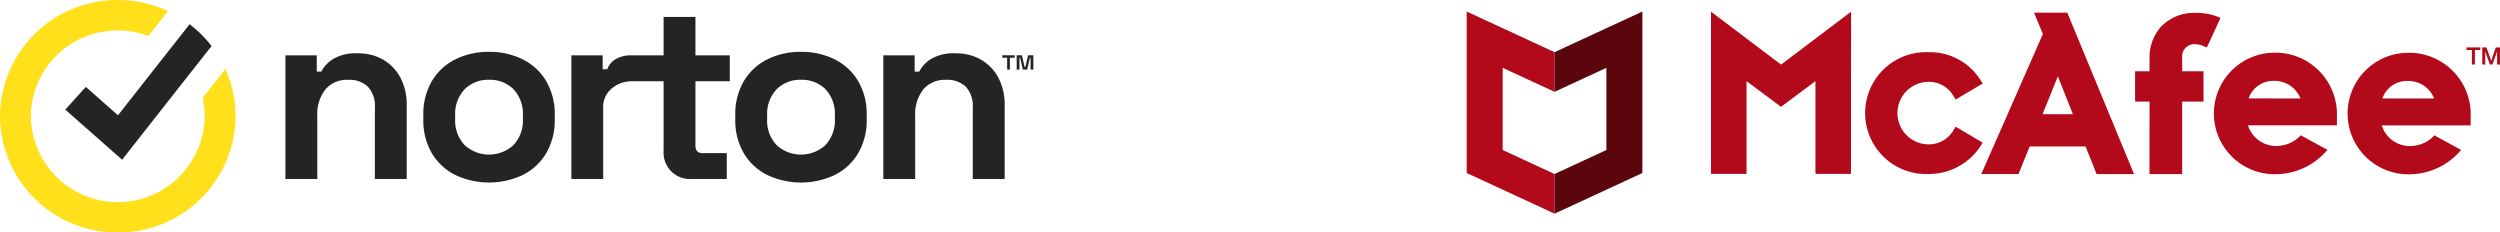 <?xml version="1.0" encoding="UTF-8"?> <svg xmlns="http://www.w3.org/2000/svg" xmlns:xlink="http://www.w3.org/1999/xlink" width="216.474" height="20.132" viewBox="0 0 216.474 20.132"><defs><clipPath id="clip-path"><rect id="Rectangle_1247" data-name="Rectangle 1247" width="89.474" height="17.5" fill="none"></rect></clipPath></defs><g id="Group_7928" data-name="Group 7928" transform="translate(-516 -1336)"><g id="Group_7922" data-name="Group 7922" transform="translate(643 1337)"><g id="Group_7921" data-name="Group 7921" transform="translate(0 0)" clip-path="url(#clip-path)"><path id="Path_17368" data-name="Path 17368" d="M175.04,24.656l-2.334-1.387-.174.272a2.461,2.461,0,0,1-2.16,1.259,2.708,2.708,0,1,1,0-5.416,2.436,2.436,0,0,1,2.161,1.264l.174.268,2.345-1.39-.2-.293a5.141,5.141,0,0,0-4.476-2.413,5.277,5.277,0,1,0-.006,10.544,5.327,5.327,0,0,0,4.486-2.418Z" transform="translate(-130.364 -13.299)" fill="#b2091b"></path><path id="Path_17369" data-name="Path 17369" d="M212.908,14.417l3.227,0,.959-2.385,4.843,0,.956,2.387,3.241,0L220.353.444l-2.879,0,.767,1.853Zm6.629-8.459,1.306,3.28h-2.631Z" transform="translate(-168.349 -0.349)" fill="#b2091b"></path><path id="Path_17370" data-name="Path 17370" d="M277.778,14.518l2.832,0,0-6.274h1.847V5.615h-1.847V4.37a1.043,1.043,0,0,1,1.02-1.1,1.86,1.86,0,0,1,.8.156l.315.136L283.93.993l-.339-.139A5.15,5.15,0,0,0,281.82.561a3.984,3.984,0,0,0-3.062,1.214,4.023,4.023,0,0,0-.975,2.716V5.612h-1.25V8.244h1.251Z" transform="translate(-218.656 -0.444)" fill="#b2091b"></path><path id="Path_17371" data-name="Path 17371" d="M101.08.057V14.1l3.077,0,0-8.028,2.982,2.222,2.985-2.222V14.1H113.2L113.208.057l-6.063,4.581Z" transform="translate(-79.925 -0.045)" fill="#b2091b"></path><path id="Path_17372" data-name="Path 17372" d="M314.586,17.05a5.261,5.261,0,1,0-.006,10.513h0a5.872,5.872,0,0,0,4.354-2.106l-2.31-1.26a2.886,2.886,0,0,1-2.105.925,2.55,2.55,0,0,1-2.464-1.79l7.7,0v-.7a5.337,5.337,0,0,0-5.175-5.588m-2.47,3.958a2.26,2.26,0,0,1,2.2-1.517A2.406,2.406,0,0,1,316.6,21.01Z" transform="translate(-244.404 -13.482)" fill="#b2091b"></path><path id="Path_17373" data-name="Path 17373" d="M369.9,17.081a5.261,5.261,0,1,0-.006,10.513h0a5.873,5.873,0,0,0,4.354-2.106l-2.31-1.26a2.887,2.887,0,0,1-2.1.925,2.549,2.549,0,0,1-2.464-1.79l7.7,0v-.7a5.337,5.337,0,0,0-5.176-5.588m-2.47,3.958a2.259,2.259,0,0,1,2.2-1.517,2.406,2.406,0,0,1,2.286,1.519Z" transform="translate(-288.141 -13.506)" fill="#b2091b"></path><path id="Path_17374" data-name="Path 17374" d="M413.645,14.839h1.2v.224h-.471V16.32h-.259V15.063h-.469Z" transform="translate(-327.074 -11.733)" fill="#b2091b"></path><path id="Path_17375" data-name="Path 17375" d="M420.175,14.839h.365L420.949,16h0l.4-1.159h.361V16.32h-.247V15.177h0l-.41,1.143h-.214l-.411-1.143h0V16.32h-.247Z" transform="translate(-332.238 -11.733)" fill="#b2091b"></path><path id="Path_17376" data-name="Path 17376" d="M3.118,11.99V4.874L7.606,6.95V3.517L0,0v13.98L7.606,17.5V14.066Z" transform="translate(0 0)" fill="#b2091b"></path><path id="Path_17377" data-name="Path 17377" d="M40.832,11.99V4.874L36.343,6.95V3.517L43.95,0v13.98L36.343,17.5V14.066Z" transform="translate(-28.737 0)" fill="#5b050d"></path></g></g><g id="logo_norton_m" transform="translate(516 1336)"><g id="Norton_WBG_Horizontal"><path id="Combined-Shape" d="M50.777,4.989a6.4,6.4,0,0,1,2.91.648,4.9,4.9,0,0,1,2.035,1.879,5.617,5.617,0,0,1,.744,2.958v.345a5.617,5.617,0,0,1-.744,2.958,4.9,4.9,0,0,1-2.035,1.879,6.861,6.861,0,0,1-5.82,0,4.895,4.895,0,0,1-2.035-1.879,5.612,5.612,0,0,1-.744-2.958v-.345a5.613,5.613,0,0,1,.744-2.958,4.894,4.894,0,0,1,2.035-1.879A6.4,6.4,0,0,1,50.777,4.989Zm27.014,0a6.4,6.4,0,0,1,2.91.648,4.9,4.9,0,0,1,2.035,1.879,5.615,5.615,0,0,1,.744,2.958v.345a5.615,5.615,0,0,1-.744,2.958A4.9,4.9,0,0,1,80.7,15.657a6.861,6.861,0,0,1-5.82,0,4.895,4.895,0,0,1-2.035-1.879A5.612,5.612,0,0,1,72.1,10.82v-.345a5.613,5.613,0,0,1,.744-2.958,4.894,4.894,0,0,1,2.035-1.879A6.4,6.4,0,0,1,77.791,4.989Zm-38.364.13a4.229,4.229,0,0,1,2.221.572,3.922,3.922,0,0,1,1.477,1.576,4.986,4.986,0,0,1,.525,2.343V16H40.893V9.827a2.472,2.472,0,0,0-.6-1.814,2.319,2.319,0,0,0-1.718-.6,2.433,2.433,0,0,0-1.969.831,3.5,3.5,0,0,0-.7,2.321V16H33.147V5.292H35.86V6.7h.394a2.843,2.843,0,0,1,.985-1.069A3.825,3.825,0,0,1,39.427,5.119ZM68.65,1.966V5.292h2.976V7.538H68.65v5.571q0,.648.613.648h2.1V16H68.3a2.278,2.278,0,0,1-2.407-2.419V7.538H63.069a2.617,2.617,0,0,0-1.728.68,2.055,2.055,0,0,0-.678,1.7V16H57.905V5.292h2.713V6.5h.394a1.684,1.684,0,0,1,.814-.924,2.625,2.625,0,0,1,1.286-.285h2.781V1.966ZM91.2,5.119a4.229,4.229,0,0,1,2.22.572A3.926,3.926,0,0,1,94.9,7.268a4.991,4.991,0,0,1,.525,2.343V16H92.665V9.827a2.471,2.471,0,0,0-.6-1.814,2.32,2.32,0,0,0-1.718-.6,2.433,2.433,0,0,0-1.969.831,3.5,3.5,0,0,0-.7,2.321V16H84.919V5.292h2.713V6.7h.394a2.842,2.842,0,0,1,.984-1.069A3.827,3.827,0,0,1,91.2,5.119ZM50.777,7.408a2.887,2.887,0,0,0-2.1.81,3.093,3.093,0,0,0-.831,2.321v.216a3.093,3.093,0,0,0,.831,2.321,3.129,3.129,0,0,0,4.2,0,3.094,3.094,0,0,0,.831-2.321v-.216a3.118,3.118,0,0,0-.82-2.321A2.879,2.879,0,0,0,50.777,7.408Zm27.014,0a2.887,2.887,0,0,0-2.1.81,3.093,3.093,0,0,0-.831,2.321v.216a3.092,3.092,0,0,0,.831,2.321,3.129,3.129,0,0,0,4.2,0,3.094,3.094,0,0,0,.831-2.321v-.216a3.118,3.118,0,0,0-.82-2.321A2.879,2.879,0,0,0,77.791,7.408Zm19.13-2.121.238,1.029h.057l.238-1.029h.453V6.528h-.238V5.5h-.057l-.238,1.029H97L96.762,5.5h-.057V6.528h-.239V5.287Zm-.624,0V5.5h-.419V6.528H95.64V5.5h-.42V5.287Z" transform="translate(-8.432 -0.5)" fill="#242424" fill-rule="evenodd"></path><path id="Fill-13" d="M20.4,10.066A10.144,10.144,0,0,1,10.2,20.132,10.144,10.144,0,0,1,0,10.066,10.144,10.144,0,0,1,10.2,0a10.248,10.248,0,0,1,4.348.961L12.853,3.115A7.582,7.582,0,0,0,10.2,2.638,7.5,7.5,0,0,0,2.693,9.525q-.008.116-.013.234-.006.153-.007.307a7.526,7.526,0,0,0,15.051,0,7.36,7.36,0,0,0-.175-1.6l1.966-2.5a9.9,9.9,0,0,1,.882,4.094" fill="#ffe01a" fill-rule="evenodd"></path><path id="Fill-16" d="M20.246,4.7,18.528,6.88,12.5,14.546l-4.92-4.341L9.359,8.239l2.784,2.456,4.565-5.8,1.638-2.083a10.208,10.208,0,0,1,1.9,1.888" transform="translate(-1.928 -0.714)" fill="#242424" fill-rule="evenodd"></path></g></g></g></svg> 